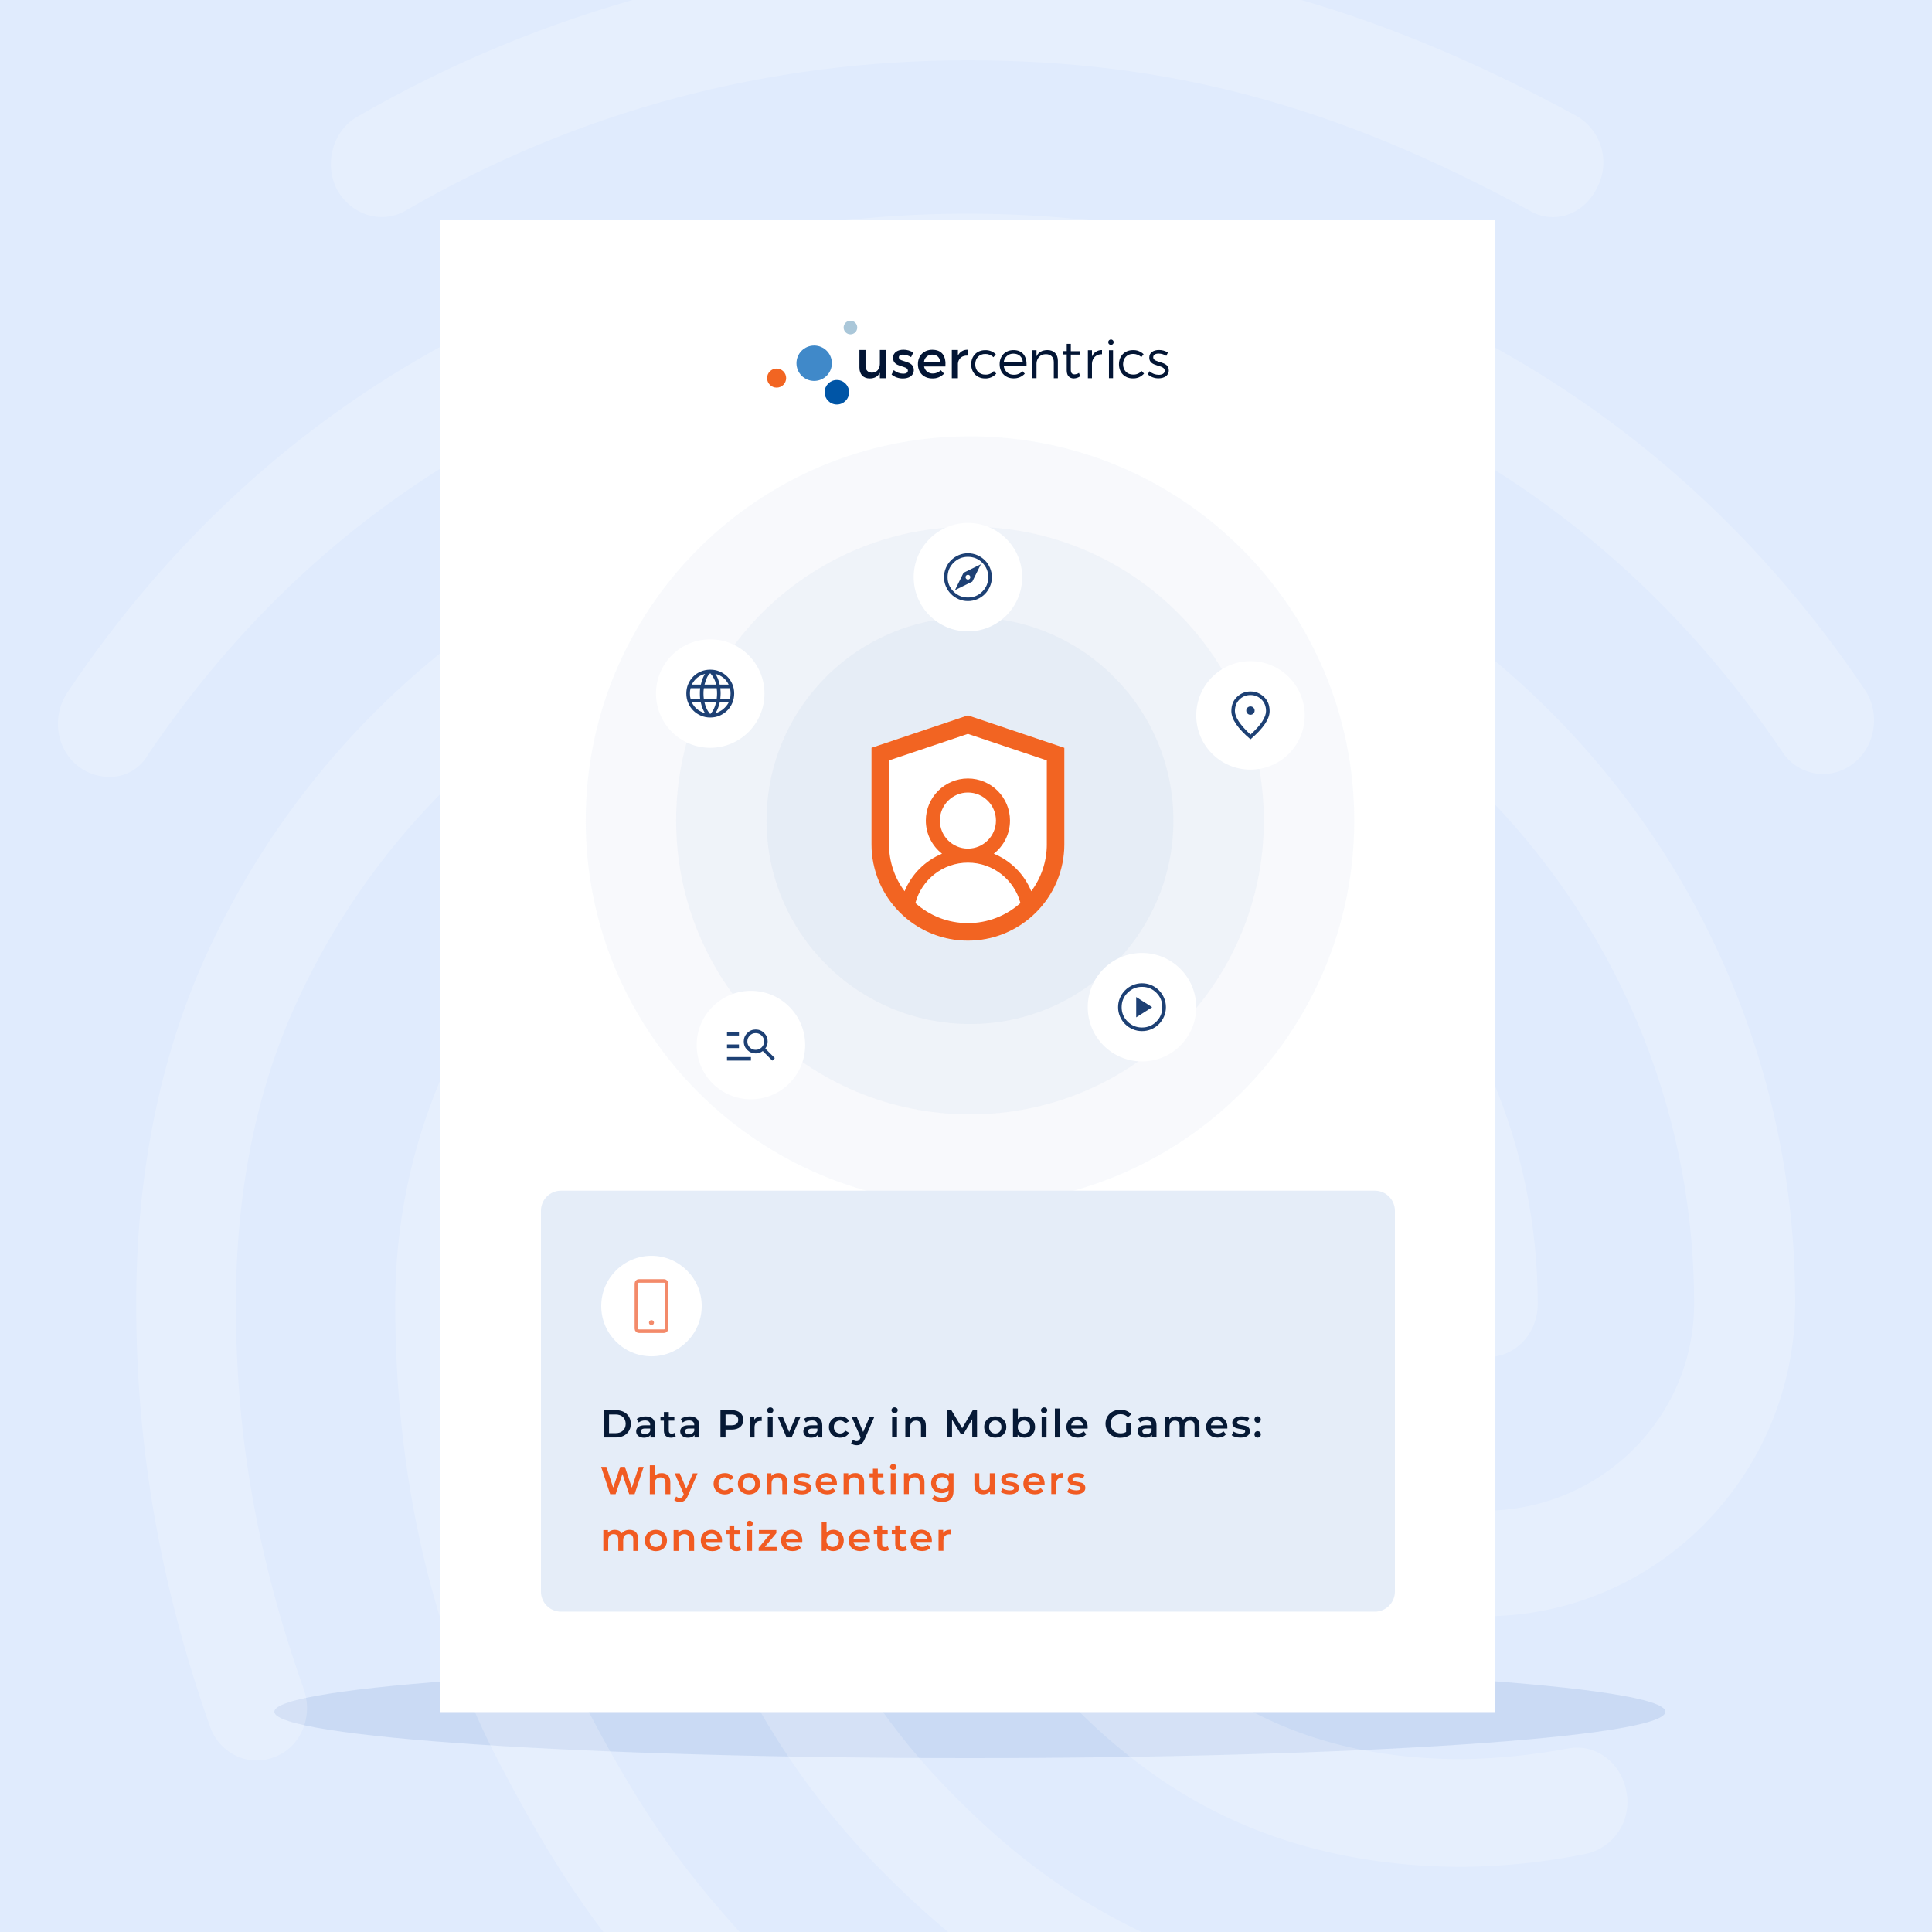 <?xml version="1.0" encoding="UTF-8"?>
<svg xmlns="http://www.w3.org/2000/svg" width="500" height="500" viewBox="0 0 500 500" fill="none">
  <rect x="0" y="0" width="500" height="500" fill="#333333" stroke="none"/>
  <g clip-path="url(#clip0_2_4)">
    <rect width="500" height="500" fill="#E0EBFD"></rect>
    <path d="M251 431C151.591 431 71 436.372 71 443C71 449.628 151.591 455 251 455C350.409 455 431 449.628 431 443C431 436.372 350.409 431 251 431Z" fill="#0045A5" fill-opacity="0.1"></path>
    <path opacity="0.2" d="M401.896 56.19C399.779 56.188 397.702 55.612 395.887 54.521C345.745 27.199 302.414 15.607 250.419 15.607C198.675 15.607 149.61 28.576 104.951 54.521C98.683 58.11 90.846 55.623 87.191 49.005C83.794 42.379 86.148 33.816 92.415 30.236C140.428 2.449 194.945 -12.124 250.419 -11.999C306.044 -11.999 354.625 0.978 407.905 29.953C411.034 31.727 413.353 34.645 414.376 38.094C415.398 41.542 415.044 45.253 413.389 48.446C411.01 53.395 406.57 56.19 401.896 56.19ZM28.144 201.056C25.419 201.028 22.771 200.153 20.566 198.552C14.557 194.129 13.255 185.576 17.436 179.225C43.308 140.586 76.199 110.226 115.366 88.971C197.373 44.256 302.364 43.981 384.637 88.695C423.804 109.976 456.712 140.06 482.567 178.424C486.74 184.499 485.447 193.328 479.438 197.743C478.046 198.802 476.448 199.559 474.747 199.965C473.046 200.372 471.279 200.42 469.559 200.106C467.838 199.792 466.202 199.123 464.754 198.141C463.307 197.16 462.08 195.887 461.152 194.405C437.65 159.672 407.88 132.333 372.619 113.289C297.665 72.714 201.813 72.714 127.126 113.564C91.606 132.883 61.828 160.506 38.326 195.264C37.325 197.072 35.845 198.569 34.049 199.591C32.253 200.613 30.209 201.12 28.144 201.056ZM191.372 534.2C189.63 534.216 187.906 533.85 186.32 533.129C184.734 532.409 183.325 531.35 182.192 530.027C159.474 506.018 147.198 490.563 129.705 457.165C111.711 423.249 102.28 381.84 102.28 337.426C102.28 255.434 168.646 188.638 250.135 188.638C331.624 188.638 397.957 255.434 397.957 337.426C397.957 345.154 392.207 351.221 384.896 351.221C377.585 351.221 371.851 345.138 371.851 337.426C371.851 270.664 317.269 216.253 250.152 216.253C183.035 216.253 128.428 270.614 128.428 337.426C128.428 377.167 136.774 413.878 152.714 443.687C169.406 475.399 180.923 488.952 201.037 510.449C203.431 513.151 204.754 516.636 204.754 520.247C204.754 523.857 203.431 527.342 201.037 530.044C198.483 532.64 195.013 534.132 191.372 534.2ZM378.628 483.144C347.548 483.144 320.124 474.857 297.673 458.575C278.446 444.758 262.78 426.566 251.971 405.501C241.161 384.436 235.517 361.103 235.505 337.426C235.505 329.699 241.255 323.623 248.566 323.623C255.877 323.623 261.628 329.699 261.628 337.426C261.623 356.657 266.219 375.61 275.032 392.703C283.845 409.795 296.619 424.533 312.287 435.684C330.831 448.936 352.514 455.279 378.628 455.279C387.742 455.118 396.826 454.194 405.786 452.516C412.838 451.139 419.631 456.105 420.933 463.833C421.611 467.369 420.869 471.03 418.868 474.023C416.867 477.017 413.769 479.103 410.242 479.83C399.832 481.926 389.247 483.035 378.628 483.144ZM326.133 540C324.982 539.952 323.841 539.764 322.736 539.441C281.215 527.298 254.05 511.017 225.582 481.483C189.019 443.095 168.913 392.055 168.913 337.41C168.913 292.696 204.951 256.26 249.351 256.26C293.751 256.26 329.788 292.696 329.788 337.426C329.788 366.96 354.075 390.97 384.111 390.97C414.148 390.97 438.435 366.96 438.435 337.426C438.435 233.369 353.557 148.906 249.092 148.906C174.889 148.89 107.012 192.502 76.458 260.124C66.268 282.481 61.052 308.702 61.052 337.426C61.052 358.949 62.879 392.898 78.578 437.061C81.19 444.238 77.793 452.241 71.008 454.728C64.215 457.49 56.645 453.626 54.316 446.725C41.522 410.565 35.255 374.688 35.255 337.401C35.255 304.279 41.255 274.194 53.006 247.973C87.742 170.963 164.791 121.008 249.134 121.008C367.962 121.008 464.59 217.889 464.59 337.151C464.59 381.857 428.553 418.292 384.153 418.292C339.753 418.292 303.716 381.857 303.716 337.151C303.716 307.617 279.421 283.599 249.393 283.599C219.364 283.599 195.069 307.617 195.069 337.151C195.069 384.344 212.304 428.507 243.909 461.629C268.671 487.558 292.44 501.912 329.287 512.678C336.34 514.605 340.262 522.333 338.468 529.51C337.099 535.861 331.616 540 326.133 540Z" fill="white"></path>
    <g clip-path="url(#clip1_2_4)">
      <path d="M387 57H114V443.097H387V57Z" fill="white"></path>
      <g opacity="0.15">
        <path d="M251.032 311.816C305.955 311.816 350.481 267.29 350.481 212.367C350.481 157.444 305.955 112.918 251.032 112.918C196.109 112.918 151.583 157.444 151.583 212.367C151.583 267.29 196.109 311.816 251.032 311.816Z" fill="#CDDAEC"></path>
      </g>
      <g opacity="0.2">
        <path d="M251.032 288.413C293.031 288.413 327.083 254.366 327.083 212.363C327.083 170.359 293.036 136.312 251.032 136.312C209.028 136.312 174.981 170.359 174.981 212.363C174.981 254.366 209.028 288.413 251.032 288.413Z" fill="#CDDAEC"></path>
      </g>
      <g opacity="0.25">
        <path d="M251.032 265.015C280.108 265.015 303.68 241.443 303.68 212.367C303.68 183.291 280.108 159.719 251.032 159.719C221.956 159.719 198.384 183.291 198.384 212.367C198.384 241.443 221.956 265.015 251.032 265.015Z" fill="#CDDAEC"></path>
      </g>
      <path d="M323.625 199.182C331.38 199.182 337.663 192.895 337.663 185.144C337.663 177.394 331.375 171.106 323.625 171.106C315.875 171.106 309.587 177.394 309.587 185.144C309.587 192.895 315.875 199.182 323.625 199.182Z" fill="white"></path>
      <path d="M323.625 191.331C321.965 189.918 320.722 188.602 319.901 187.391C319.08 186.181 318.672 185.057 318.672 184.025C318.672 182.48 319.172 181.246 320.167 180.324C321.162 179.407 322.318 178.948 323.625 178.948C324.932 178.948 326.088 179.407 327.083 180.324C328.078 181.241 328.578 182.475 328.578 184.025C328.578 185.057 328.17 186.181 327.349 187.391C326.528 188.602 325.29 189.918 323.625 191.331ZM323.625 190.106C324.996 188.859 326.01 187.726 326.666 186.708C327.321 185.69 327.647 184.796 327.647 184.021C327.647 182.805 327.257 181.805 326.478 181.035C325.698 180.26 324.749 179.875 323.62 179.875C322.492 179.875 321.543 180.26 320.763 181.035C319.984 181.81 319.594 182.805 319.594 184.021C319.594 184.796 319.929 185.69 320.598 186.708C321.268 187.726 322.277 188.859 323.616 190.106M323.616 184.984C323.914 184.984 324.171 184.878 324.382 184.667C324.593 184.456 324.698 184.199 324.698 183.901C324.698 183.603 324.593 183.346 324.382 183.135C324.171 182.925 323.914 182.819 323.616 182.819C323.318 182.819 323.061 182.925 322.85 183.135C322.639 183.346 322.534 183.603 322.534 183.901C322.534 184.199 322.639 184.456 322.85 184.667C323.061 184.878 323.318 184.984 323.616 184.984Z" fill="#1D4074"></path>
      <path d="M250.5 163.406C258.255 163.406 264.538 157.119 264.538 149.368C264.538 141.618 258.25 135.33 250.5 135.33C242.75 135.33 236.462 141.618 236.462 149.368C236.462 157.119 242.75 163.406 250.5 163.406Z" fill="white"></path>
      <path d="M250.5 154.628C251.963 154.628 253.21 154.115 254.228 153.087C255.251 152.06 255.76 150.822 255.76 149.364C255.76 147.905 255.251 146.653 254.228 145.635C253.206 144.612 251.963 144.103 250.5 144.103C249.037 144.103 247.803 144.612 246.776 145.635C245.749 146.658 245.235 147.901 245.235 149.364C245.235 150.827 245.749 152.06 246.776 153.087C247.803 154.115 249.042 154.628 250.5 154.628ZM250.5 155.559C249.652 155.559 248.854 155.399 248.101 155.073C247.349 154.748 246.689 154.303 246.129 153.743C245.565 153.179 245.125 152.523 244.799 151.771C244.474 151.019 244.313 150.217 244.313 149.373C244.313 148.529 244.474 147.713 244.799 146.956C245.125 146.204 245.57 145.548 246.129 144.988C246.694 144.429 247.349 143.989 248.101 143.663C248.854 143.337 249.656 143.177 250.5 143.177C251.344 143.177 252.16 143.337 252.912 143.663C253.664 143.989 254.32 144.429 254.88 144.988C255.439 145.548 255.879 146.199 256.205 146.956C256.531 147.708 256.691 148.515 256.691 149.373C256.691 150.23 256.526 151.019 256.205 151.771C255.879 152.523 255.439 153.184 254.88 153.743C254.325 154.307 253.669 154.748 252.912 155.073C252.16 155.399 251.353 155.559 250.5 155.559ZM250.5 149.987C250.326 149.987 250.179 149.928 250.06 149.808C249.94 149.689 249.881 149.542 249.881 149.368C249.881 149.194 249.94 149.047 250.06 148.928C250.179 148.809 250.326 148.749 250.5 148.749C250.674 148.749 250.821 148.809 250.94 148.928C251.059 149.047 251.119 149.194 251.119 149.368C251.119 149.542 251.059 149.689 250.94 149.808C250.821 149.928 250.674 149.987 250.5 149.987ZM247.143 152.725L251.633 150.51L253.848 146.02L249.358 148.235L247.143 152.725Z" fill="#1D4074"></path>
      <path d="M183.809 193.532C191.564 193.532 197.847 187.245 197.847 179.494C197.847 171.744 191.56 165.456 183.809 165.456C176.059 165.456 169.771 171.744 169.771 179.494C169.771 187.245 176.059 193.532 183.809 193.532Z" fill="white"></path>
      <path d="M179.044 177.169H181.383C181.498 176.609 181.64 176.114 181.814 175.674C181.989 175.234 182.213 174.807 182.479 174.399C181.704 174.596 181.03 174.926 180.452 175.39C179.874 175.853 179.407 176.449 179.044 177.169ZM182.328 177.169H185.332C185.217 176.623 185.029 176.091 184.759 175.582C184.488 175.073 184.176 174.619 183.814 174.229C183.484 174.509 183.204 174.876 182.979 175.33C182.75 175.784 182.534 176.399 182.328 177.174M186.258 177.174H188.579C188.239 176.463 187.772 175.867 187.18 175.394C186.588 174.922 185.901 174.582 185.13 174.39C185.387 174.77 185.607 175.183 185.786 175.628C185.965 176.073 186.125 176.587 186.258 177.178M186.414 180.879H188.891C188.964 180.631 189.01 180.402 189.037 180.191C189.065 179.98 189.074 179.742 189.074 179.471C189.074 179.201 189.06 178.971 189.037 178.774C189.01 178.577 188.964 178.357 188.891 178.109H186.428C186.46 178.471 186.478 178.747 186.488 178.939C186.497 179.132 186.501 179.311 186.501 179.471C186.501 179.696 186.492 179.911 186.478 180.113C186.465 180.315 186.442 180.572 186.41 180.879M182.154 180.879H185.483C185.524 180.558 185.552 180.297 185.561 180.095C185.57 179.893 185.575 179.687 185.575 179.467C185.575 179.246 185.57 179.063 185.561 178.87C185.552 178.678 185.524 178.426 185.483 178.105H182.154C182.112 178.426 182.085 178.682 182.076 178.87C182.067 179.063 182.062 179.26 182.062 179.467C182.062 179.682 182.067 179.893 182.076 180.095C182.085 180.297 182.112 180.558 182.154 180.879ZM178.732 180.879H181.195C181.163 180.599 181.145 180.352 181.14 180.127C181.136 179.907 181.131 179.687 181.131 179.471C181.131 179.214 181.136 178.985 181.145 178.783C181.154 178.581 181.177 178.357 181.209 178.109H178.732C178.659 178.357 178.613 178.577 178.586 178.774C178.558 178.971 178.549 179.201 178.549 179.471C178.549 179.742 178.563 179.98 178.586 180.191C178.613 180.402 178.659 180.631 178.732 180.879ZM185.139 184.594C185.882 184.355 186.552 184.002 187.143 183.525C187.735 183.048 188.212 182.48 188.574 181.806H186.267C186.134 182.36 185.978 182.869 185.795 183.323C185.616 183.778 185.396 184.199 185.139 184.594ZM182.493 184.608C182.236 184.218 182.012 183.791 181.828 183.337C181.645 182.883 181.489 182.374 181.365 181.806H179.044C179.439 182.539 179.893 183.113 180.406 183.53C180.92 183.947 181.617 184.305 182.498 184.608M183.814 184.791C184.176 184.42 184.479 183.993 184.717 183.516C184.96 183.035 185.158 182.466 185.313 181.806H182.328C182.47 182.425 182.667 182.98 182.91 183.475C183.153 183.97 183.456 184.41 183.814 184.791ZM183.814 185.69C182.947 185.69 182.135 185.529 181.383 185.204C180.631 184.878 179.975 184.438 179.416 183.878C178.856 183.323 178.421 182.663 178.1 181.906C177.779 181.15 177.618 180.338 177.618 179.467C177.618 178.595 177.779 177.793 178.1 177.045C178.421 176.298 178.856 175.646 179.416 175.087C179.971 174.527 180.627 174.092 181.383 173.78C182.135 173.463 182.947 173.307 183.814 173.307C184.681 173.307 185.492 173.463 186.244 173.78C186.997 174.096 187.652 174.532 188.212 175.087C188.771 175.642 189.207 176.298 189.528 177.045C189.849 177.793 190.01 178.6 190.01 179.467C190.01 180.333 189.849 181.145 189.528 181.906C189.207 182.663 188.771 183.323 188.212 183.878C187.657 184.433 187.001 184.878 186.244 185.204C185.492 185.529 184.681 185.69 183.814 185.69Z" fill="#1D4074"></path>
      <path d="M194.339 284.497C202.094 284.497 208.377 278.209 208.377 270.459C208.377 262.708 202.089 256.421 194.339 256.421C186.588 256.421 180.301 262.708 180.301 270.459C180.301 278.209 186.588 284.497 194.339 284.497Z" fill="white"></path>
      <path d="M195.577 271.697C196.173 271.697 196.687 271.486 197.109 271.064C197.531 270.642 197.742 270.129 197.742 269.533C197.742 268.936 197.531 268.423 197.109 268.001C196.687 267.579 196.173 267.368 195.577 267.368C194.981 267.368 194.467 267.579 194.045 268.001C193.623 268.423 193.413 268.936 193.413 269.533C193.413 270.129 193.623 270.642 194.045 271.064C194.467 271.486 194.981 271.697 195.577 271.697ZM199.879 274.486L197.402 272.009C197.132 272.215 196.843 272.371 196.536 272.472C196.224 272.578 195.907 272.628 195.577 272.628C194.72 272.628 193.99 272.325 193.385 271.725C192.78 271.119 192.482 270.39 192.482 269.533C192.482 268.675 192.784 267.946 193.385 267.34C193.99 266.735 194.72 266.437 195.577 266.437C196.435 266.437 197.164 266.74 197.769 267.34C198.375 267.946 198.673 268.675 198.673 269.533C198.673 269.863 198.622 270.184 198.517 270.491C198.416 270.803 198.26 271.087 198.054 271.358L200.53 273.834L199.879 274.486ZM188.148 267.056H191.243V267.982H188.148V267.056ZM188.148 270.308H191.243V271.234H188.148V270.308ZM188.148 273.559H194.339V274.486H188.148V273.559Z" fill="#1D4074"></path>
      <path d="M295.544 274.696C303.299 274.696 309.582 268.409 309.582 260.659C309.582 252.908 303.295 246.621 295.544 246.621C287.794 246.621 281.506 252.908 281.506 260.659C281.506 268.409 287.794 274.696 295.544 274.696Z" fill="white"></path>
      <path d="M295.544 265.919C297.012 265.919 298.255 265.405 299.273 264.378C300.296 263.351 300.805 262.112 300.805 260.654C300.805 259.196 300.296 257.944 299.273 256.925C298.25 255.903 297.007 255.394 295.544 255.394C294.081 255.394 292.848 255.903 291.821 256.925C290.793 257.948 290.28 259.191 290.28 260.654C290.28 262.117 290.793 263.351 291.821 264.378C292.848 265.405 294.086 265.919 295.544 265.919ZM295.544 266.85C294.696 266.85 293.898 266.685 293.146 266.364C292.394 266.038 291.733 265.593 291.174 265.034C290.61 264.47 290.17 263.814 289.844 263.062C289.518 262.309 289.358 261.507 289.358 260.663C289.358 259.819 289.518 259.003 289.844 258.246C290.17 257.494 290.614 256.838 291.174 256.279C291.738 255.724 292.394 255.279 293.146 254.953C293.898 254.628 294.701 254.467 295.544 254.467C296.388 254.467 297.205 254.628 297.961 254.953C298.713 255.279 299.369 255.719 299.929 256.279C300.484 256.834 300.928 257.49 301.254 258.246C301.58 258.998 301.74 259.805 301.74 260.663C301.74 261.521 301.58 262.309 301.254 263.062C300.928 263.814 300.488 264.474 299.929 265.034C299.369 265.598 298.718 266.038 297.961 266.364C297.209 266.689 296.402 266.85 295.544 266.85ZM294.045 263.291L298.177 260.658L294.045 258.026V263.291Z" fill="#1D4074"></path>
      <path d="M268.198 191.092L250.5 185.14L232.802 191.092L225.543 193.537V218.494C225.543 225.369 228.336 231.601 232.848 236.119C233.417 236.687 234.009 237.228 234.628 237.737C235.247 238.246 235.893 238.733 236.558 239.182C240.539 241.874 245.341 243.447 250.5 243.447C255.659 243.447 260.457 241.874 264.442 239.182C265.107 238.733 265.753 238.246 266.373 237.737C266.992 237.224 267.583 236.687 268.152 236.119C272.665 231.601 275.458 225.369 275.458 218.494V193.537L268.198 191.092Z" fill="white"></path>
      <path d="M270.917 218.49C270.917 223.044 269.418 227.254 266.886 230.656C265.093 226.263 261.58 222.745 257.191 220.943C259.741 218.948 261.387 215.843 261.387 212.363C261.387 206.359 256.503 201.471 250.495 201.471C244.488 201.471 239.603 206.355 239.603 212.363C239.603 215.843 241.25 218.948 243.8 220.943C239.411 222.745 235.903 226.263 234.105 230.656C231.573 227.258 230.074 223.048 230.074 218.49V196.793L250.491 189.923L270.913 196.793V218.49H270.917ZM243.236 212.363C243.236 208.359 246.492 205.103 250.495 205.103C254.499 205.103 257.755 208.359 257.755 212.363C257.755 216.366 254.499 219.622 250.495 219.622C246.492 219.622 243.236 216.366 243.236 212.363ZM250.495 238.907C245.276 238.907 240.516 236.939 236.902 233.706C238.503 227.694 243.988 223.25 250.495 223.25C257.003 223.25 262.493 227.694 264.089 233.706C260.475 236.939 255.71 238.907 250.495 238.907ZM268.193 191.088L250.495 185.135L232.798 191.088L225.538 193.532V218.49C225.538 225.364 228.331 231.597 232.844 236.114C233.412 236.682 234.004 237.224 234.623 237.733C235.242 238.242 235.889 238.728 236.554 239.177C240.534 241.869 245.336 243.442 250.495 243.442C255.655 243.442 260.452 241.869 264.437 239.177C265.102 238.728 265.749 238.242 266.368 237.733C266.987 237.219 267.579 236.682 268.147 236.114C272.66 231.597 275.453 225.364 275.453 218.49V193.532L268.193 191.088Z" fill="#F26422"></path>
      <path d="M229.289 97.885H227.707V96.454C227.212 97.472 226.299 97.926 225.098 97.94C223.424 97.94 222.419 96.867 222.419 95.124V90.575H223.997V94.684C223.997 95.784 224.644 96.445 225.703 96.445C226.969 96.417 227.707 95.445 227.707 94.166V90.575H229.289V97.885ZM236.366 91.249L235.788 92.418C235.15 92.024 234.421 91.799 233.674 91.772C233.055 91.772 232.619 91.978 232.619 92.501C232.619 93.844 236.494 93.12 236.494 95.771C236.494 97.27 235.16 97.945 233.678 97.945C232.61 97.963 231.569 97.605 230.739 96.926L231.298 95.798C231.995 96.371 232.862 96.692 233.765 96.706C234.44 96.706 234.958 96.468 234.958 95.922C234.958 94.427 231.11 95.262 231.124 92.625C231.124 91.143 232.413 90.51 233.816 90.51C234.719 90.501 235.604 90.763 236.366 91.249ZM244.667 94.835H239.145C239.241 95.362 239.521 95.835 239.938 96.17C240.356 96.504 240.878 96.679 241.415 96.66C241.796 96.66 242.176 96.592 242.534 96.445C242.887 96.298 243.208 96.082 243.479 95.807L244.318 96.702C243.928 97.11 243.46 97.431 242.938 97.642C242.419 97.857 241.855 97.954 241.296 97.935C239.039 97.935 237.558 96.436 237.558 94.239C237.558 92.042 239.081 90.529 241.254 90.52C243.823 90.52 244.868 92.194 244.671 94.831M243.3 93.679C243.245 92.496 242.461 91.781 241.268 91.781C240.736 91.763 240.218 91.951 239.819 92.304C239.42 92.657 239.172 93.152 239.127 93.679H243.304H243.3ZM247.909 92.028C248.134 91.556 248.496 91.162 248.945 90.891C249.395 90.625 249.913 90.492 250.436 90.52V92.028C248.968 91.946 248.033 92.813 247.909 94.065V97.885H246.327V90.575H247.909V92.028ZM257.709 91.689L257.118 92.446C256.535 91.891 255.76 91.593 254.958 91.606C253.463 91.606 252.389 92.689 252.389 94.271C252.389 95.853 253.444 96.949 254.958 96.949C255.38 96.972 255.797 96.903 256.187 96.743C256.577 96.582 256.925 96.339 257.209 96.028L257.829 96.688C257.471 97.101 257.021 97.426 256.522 97.642C256.017 97.857 255.476 97.958 254.93 97.935C252.816 97.935 251.344 96.436 251.344 94.28C251.344 92.125 252.839 90.625 254.93 90.625C255.439 90.598 255.953 90.68 256.43 90.864C256.907 91.047 257.342 91.322 257.709 91.68M265.675 94.675H259.768C259.828 95.321 260.131 95.922 260.617 96.353C261.108 96.784 261.74 97.009 262.392 96.981C262.804 96.991 263.217 96.917 263.602 96.761C263.988 96.605 264.336 96.371 264.625 96.073L265.217 96.706C264.845 97.105 264.396 97.417 263.891 97.628C263.391 97.839 262.85 97.935 262.305 97.917C260.19 97.917 258.704 96.417 258.704 94.262C258.704 92.106 260.19 90.607 262.286 90.607C264.625 90.593 265.781 92.212 265.671 94.67M264.708 93.794C264.639 92.404 263.703 91.524 262.286 91.524C261.653 91.501 261.039 91.726 260.566 92.148C260.094 92.57 259.805 93.161 259.759 93.79H264.708V93.794ZM273.774 93.409V97.876H272.72V93.698C272.72 92.423 271.949 91.666 270.674 91.666C269.243 91.666 268.367 92.615 268.244 93.987V97.862H267.189V90.639H268.244V92.23C268.753 91.13 269.729 90.611 271.064 90.598C272.765 90.598 273.779 91.666 273.779 93.413M279.548 97.385C279.067 97.72 278.498 97.912 277.911 97.935C276.856 97.935 276.067 97.302 276.067 95.876V91.74H275.013V90.873H276.067V88.983H277.127V90.891H279.42V91.772H277.127V95.674C277.127 96.555 277.48 96.88 278.085 96.88C278.498 96.867 278.897 96.738 279.241 96.509L279.548 97.38V97.385ZM282.603 92.244C282.818 91.74 283.18 91.308 283.644 91.015C284.107 90.721 284.653 90.575 285.198 90.598V91.68C283.671 91.652 282.731 92.602 282.598 94.028V97.876H281.543V90.639H282.598V92.244H282.603ZM288.216 88.561C288.216 88.749 288.143 88.928 288.01 89.061C287.877 89.194 287.698 89.268 287.51 89.268C287.322 89.268 287.143 89.194 287.01 89.061C286.877 88.928 286.803 88.749 286.803 88.561C286.803 88.373 286.877 88.195 287.01 88.061C287.143 87.928 287.322 87.855 287.51 87.855C287.698 87.855 287.877 87.928 288.01 88.061C288.143 88.195 288.216 88.373 288.216 88.561ZM286.996 90.634H288.051V97.871H286.996V90.634ZM295.962 91.675L295.37 92.432C294.792 91.877 294.017 91.579 293.215 91.593C291.715 91.593 290.647 92.675 290.647 94.257C290.647 95.84 291.701 96.936 293.215 96.936C293.632 96.959 294.049 96.885 294.439 96.729C294.824 96.569 295.173 96.326 295.453 96.018L296.072 96.679C295.714 97.091 295.265 97.417 294.765 97.633C294.265 97.848 293.719 97.949 293.173 97.926C291.059 97.926 289.587 96.427 289.587 94.271C289.587 92.116 291.082 90.616 293.173 90.616C293.687 90.588 294.196 90.666 294.678 90.85C295.159 91.033 295.595 91.308 295.962 91.671M302.254 91.244L301.841 92.097C301.25 91.726 300.571 91.519 299.874 91.506C299.062 91.506 298.447 91.795 298.447 92.469C298.447 94.074 302.483 93.253 302.483 95.849C302.483 97.257 301.217 97.908 299.832 97.908C298.814 97.926 297.824 97.564 297.058 96.89L297.471 96.078C298.136 96.665 298.989 96.991 299.874 96.995C300.727 96.995 301.41 96.683 301.428 95.968C301.47 94.207 297.416 95.115 297.429 92.547C297.429 91.157 298.622 90.579 299.942 90.579C300.759 90.57 301.561 90.799 302.249 91.24" fill="#031534"></path>
      <path d="M210.707 98.582C213.234 98.582 215.288 96.532 215.288 94.005C215.288 91.478 213.238 89.428 210.707 89.428C208.175 89.428 206.125 91.478 206.125 94.005C206.125 96.532 208.175 98.582 210.707 98.582Z" fill="#4089C9"></path>
      <path d="M220.094 86.521C221.067 86.521 221.855 85.732 221.855 84.76C221.855 83.787 221.067 82.999 220.094 82.999C219.122 82.999 218.333 83.787 218.333 84.76C218.333 85.732 219.122 86.521 220.094 86.521Z" fill="#AAC7D9"></path>
      <path d="M216.577 104.677C218.329 104.677 219.746 103.26 219.746 101.508C219.746 99.756 218.324 98.339 216.577 98.339C214.829 98.339 213.408 99.761 213.408 101.508C213.408 103.255 214.829 104.677 216.577 104.677Z" fill="#0055A6"></path>
      <path d="M200.989 100.315C202.351 100.315 203.456 99.21 203.456 97.848C203.456 96.486 202.351 95.381 200.989 95.381C199.627 95.381 198.521 96.486 198.521 97.848C198.521 99.21 199.627 100.315 200.989 100.315Z" fill="#F26522"></path>
      <path d="M355.801 308.147H145.194C142.325 308.147 139.998 310.474 139.998 313.343V411.903C139.998 414.772 142.325 417.099 145.194 417.099H355.801C358.671 417.099 360.997 414.772 360.997 411.903V313.343C360.997 310.474 358.671 308.147 355.801 308.147Z" fill="#E5EDF8"></path>
      <path d="M168.602 351.009C175.779 351.009 181.603 345.189 181.603 338.007C181.603 330.825 175.784 325.006 168.602 325.006C161.42 325.006 155.6 330.825 155.6 338.007C155.6 345.189 161.42 351.009 168.602 351.009Z" fill="white"></path>
      <path d="M165.35 331.509H171.849C172.206 331.509 172.5 331.798 172.5 332.16V343.859C172.5 344.217 172.206 344.51 171.849 344.51H165.35C164.993 344.51 164.699 344.221 164.699 343.859V332.16C164.699 331.802 164.988 331.509 165.35 331.509Z" stroke="#F38A6A" stroke-width="0.917"></path>
      <path d="M168.602 342.946C168.96 342.946 169.253 342.658 169.253 342.295C169.253 341.933 168.964 341.644 168.602 341.644C168.24 341.644 167.951 341.938 167.951 342.295C167.951 342.653 168.24 342.946 168.602 342.946Z" fill="#F38A6A"></path>
      <path d="M244.093 396.741V395.952H242.892V401.341H244.153V398.727C244.153 397.626 244.758 397.062 245.717 397.062C245.808 397.062 245.9 397.071 246.01 397.094V395.893C245.111 395.893 244.456 396.177 244.093 396.741ZM238.452 396.902C239.278 396.902 239.874 397.438 239.975 398.213H236.916C237.035 397.424 237.631 396.902 238.448 396.902M241.172 398.676C241.172 396.993 240.021 395.893 238.448 395.893C236.875 395.893 235.664 397.044 235.664 398.649C235.664 400.254 236.833 401.414 238.64 401.414C239.567 401.414 240.324 401.112 240.81 400.538L240.135 399.763C239.75 400.158 239.278 400.35 238.673 400.35C237.732 400.35 237.077 399.846 236.925 399.057H241.154C241.163 398.938 241.172 398.787 241.172 398.686M234.394 400.158C234.201 400.309 233.949 400.378 233.687 400.378C233.201 400.378 232.94 400.094 232.94 399.571V397.007H234.385V395.998H232.94V394.769H231.679V395.998H230.789V397.007H231.679V399.598C231.679 400.791 232.353 401.414 233.536 401.414C233.99 401.414 234.444 401.295 234.747 401.052L234.394 400.153V400.158ZM229.743 400.158C229.551 400.309 229.299 400.378 229.037 400.378C228.551 400.378 228.29 400.094 228.29 399.571V397.007H229.734V395.998H228.29V394.769H227.028V395.998H226.139V397.007H227.028V399.598C227.028 400.791 227.703 401.414 228.886 401.414C229.34 401.414 229.794 401.295 230.097 401.052L229.743 400.153V400.158ZM222.419 396.911C223.245 396.911 223.841 397.447 223.942 398.222H220.883C221.002 397.434 221.599 396.911 222.415 396.911M225.139 398.686C225.139 397.003 223.988 395.902 222.415 395.902C220.842 395.902 219.631 397.053 219.631 398.658C219.631 400.263 220.801 401.424 222.607 401.424C223.534 401.424 224.291 401.121 224.777 400.548L224.103 399.773C223.717 400.167 223.245 400.36 222.64 400.36C221.699 400.36 221.044 399.855 220.892 399.066H225.121C225.13 398.947 225.139 398.796 225.139 398.695M215.494 400.35C214.586 400.35 213.889 399.695 213.889 398.667C213.889 397.64 214.586 396.984 215.494 396.984C216.403 396.984 217.09 397.64 217.09 398.667C217.09 399.695 216.403 400.35 215.494 400.35ZM215.637 395.911C214.949 395.911 214.343 396.145 213.912 396.627V393.87H212.651V401.355H213.853V400.658C214.275 401.171 214.903 401.424 215.637 401.424C217.21 401.424 218.37 400.332 218.37 398.658C218.37 396.984 217.21 395.902 215.637 395.902M204.924 396.911C205.749 396.911 206.345 397.447 206.446 398.222H203.387C203.506 397.434 204.103 396.911 204.919 396.911M207.643 398.686C207.643 397.003 206.492 395.902 204.919 395.902C203.346 395.902 202.135 397.053 202.135 398.658C202.135 400.263 203.305 401.424 205.112 401.424C206.038 401.424 206.795 401.121 207.281 400.548L206.607 399.773C206.221 400.167 205.749 400.36 205.144 400.36C204.204 400.36 203.548 399.855 203.396 399.066H207.625C207.634 398.947 207.643 398.796 207.643 398.695M197.948 400.35L200.915 396.769V395.971H196.407V396.98H199.301L196.343 400.561V401.359H200.993V400.35H197.948ZM193.367 401.359H194.628V395.971H193.367V401.359ZM194.004 395.086C194.476 395.086 194.811 394.742 194.811 394.297C194.811 393.884 194.467 393.572 194.004 393.572C193.541 393.572 193.197 393.907 193.197 394.329C193.197 394.751 193.541 395.086 194.004 395.086ZM191.473 400.172C191.28 400.323 191.028 400.392 190.766 400.392C190.28 400.392 190.019 400.107 190.019 399.585V397.021H191.463V396.012H190.019V394.783H188.758V396.012H187.868V397.021H188.758V399.612C188.758 400.804 189.432 401.428 190.615 401.428C191.069 401.428 191.523 401.309 191.826 401.066L191.473 400.167V400.172ZM184.149 396.925C184.974 396.925 185.57 397.461 185.671 398.236H182.612C182.732 397.447 183.328 396.925 184.144 396.925M186.868 398.699C186.868 397.016 185.717 395.916 184.144 395.916C182.571 395.916 181.36 397.067 181.36 398.672C181.36 400.277 182.53 401.437 184.337 401.437C185.263 401.437 186.02 401.135 186.506 400.561L185.832 399.786C185.447 400.181 184.974 400.373 184.369 400.373C183.429 400.373 182.773 399.869 182.621 399.08H186.85C186.859 398.961 186.868 398.809 186.868 398.709M177.393 395.925C176.605 395.925 175.949 396.186 175.536 396.682V395.984H174.334V401.373H175.596V398.649C175.596 397.571 176.201 397.025 177.1 397.025C177.907 397.025 178.379 397.489 178.379 398.447V401.373H179.641V398.287C179.641 396.663 178.682 395.925 177.389 395.925M169.744 400.364C168.836 400.364 168.148 399.708 168.148 398.681C168.148 397.654 168.836 396.998 169.744 396.998C170.652 396.998 171.349 397.654 171.349 398.681C171.349 399.708 170.661 400.364 169.744 400.364ZM169.744 401.442C171.418 401.442 172.619 400.291 172.619 398.676C172.619 397.062 171.418 395.92 169.744 395.92C168.07 395.92 166.877 397.062 166.877 398.676C166.877 400.291 168.088 401.442 169.744 401.442ZM162.943 395.925C162.085 395.925 161.36 396.269 160.925 396.824C160.553 396.218 159.897 395.925 159.109 395.925C158.37 395.925 157.747 396.186 157.343 396.672V395.984H156.141V401.373H157.403V398.64C157.403 397.571 157.967 397.025 158.806 397.025C159.572 397.025 160.017 397.489 160.017 398.447V401.373H161.278V398.64C161.278 397.571 161.851 397.025 162.681 397.025C163.447 397.025 163.892 397.489 163.892 398.447V401.373H165.153V398.287C165.153 396.663 164.245 395.925 162.943 395.925Z" fill="#F15B22"></path>
      <path d="M278.448 386.734C279.961 386.734 280.887 386.079 280.887 385.07C280.887 382.96 277.558 383.928 277.558 382.841C277.558 382.488 277.92 382.235 278.686 382.235C279.2 382.235 279.713 382.336 280.232 382.639L280.718 381.68C280.232 381.387 279.415 381.217 278.7 381.217C277.246 381.217 276.329 381.882 276.329 382.9C276.329 385.051 279.658 384.079 279.658 385.111C279.658 385.482 279.324 385.707 278.53 385.707C277.856 385.707 277.127 385.487 276.654 385.171L276.168 386.129C276.654 386.473 277.549 386.734 278.448 386.734ZM273.27 382.061V381.272H272.068V386.661H273.33V384.047C273.33 382.946 273.935 382.382 274.893 382.382C274.985 382.382 275.077 382.391 275.187 382.414V381.213C274.288 381.213 273.632 381.497 273.27 382.061ZM267.629 382.222C268.454 382.222 269.051 382.758 269.152 383.533H266.093C266.212 382.744 266.808 382.222 267.624 382.222M270.349 383.996C270.349 382.313 269.197 381.213 267.624 381.213C266.051 381.213 264.841 382.364 264.841 383.969C264.841 385.574 266.01 386.734 267.817 386.734C268.743 386.734 269.5 386.432 269.986 385.858L269.312 385.083C268.927 385.478 268.455 385.67 267.849 385.67C266.909 385.67 266.253 385.166 266.102 384.377H270.33C270.339 384.258 270.349 384.107 270.349 384.006M261.25 386.739C262.763 386.739 263.69 386.083 263.69 385.074C263.69 382.965 260.36 383.932 260.36 382.845C260.36 382.492 260.722 382.24 261.488 382.24C262.002 382.24 262.516 382.341 263.034 382.644L263.52 381.685C263.034 381.392 262.217 381.222 261.502 381.222C260.048 381.222 259.131 381.887 259.131 382.905C259.131 385.056 262.461 384.084 262.461 385.115C262.461 385.487 262.126 385.712 261.332 385.712C260.658 385.712 259.929 385.492 259.457 385.175L258.97 386.134C259.457 386.478 260.351 386.739 261.25 386.739ZM256.164 381.281V384.006C256.164 385.083 255.568 385.629 254.692 385.629C253.894 385.629 253.431 385.166 253.431 384.184V381.277H252.169V384.354C252.169 385.978 253.109 386.734 254.49 386.734C255.187 386.734 255.82 386.473 256.223 385.978V386.666H257.425V381.277H256.164V381.281ZM243.887 385.359C242.928 385.359 242.24 384.735 242.24 383.813C242.24 382.891 242.928 382.29 243.887 382.29C244.845 382.29 245.52 382.905 245.52 383.813C245.52 384.721 244.832 385.359 243.887 385.359ZM245.561 381.281V381.997C245.116 381.46 244.451 381.222 243.694 381.222C242.149 381.222 240.97 382.249 240.97 383.813C240.97 385.377 242.149 386.427 243.694 386.427C244.419 386.427 245.056 386.193 245.501 385.712V385.996C245.501 387.087 244.978 387.629 243.786 387.629C243.038 387.629 242.273 387.376 241.8 386.982L241.236 387.931C241.851 388.436 242.85 388.697 243.859 388.697C245.744 388.697 246.767 387.807 246.767 385.854V381.281H245.565H245.561ZM237.003 381.222C236.214 381.222 235.559 381.483 235.146 381.979V381.281H233.944V386.67H235.205V383.946C235.205 382.868 235.811 382.323 236.71 382.323C237.517 382.323 237.989 382.786 237.989 383.744V386.67H239.25V383.584C239.25 381.96 238.292 381.222 236.999 381.222M230.523 386.67H231.784V381.281H230.523V386.67ZM231.161 380.396C231.633 380.396 231.968 380.052 231.968 379.608C231.968 379.195 231.624 378.883 231.161 378.883C230.697 378.883 230.353 379.218 230.353 379.64C230.353 380.062 230.697 380.396 231.161 380.396ZM228.629 385.482C228.436 385.634 228.184 385.702 227.923 385.702C227.437 385.702 227.175 385.418 227.175 384.895V382.332H228.62V381.323H227.175V380.094H225.914V381.323H225.024V382.332H225.914V384.923C225.914 386.115 226.588 386.739 227.771 386.739C228.225 386.739 228.679 386.62 228.982 386.377L228.629 385.478V385.482ZM221.383 381.226C220.594 381.226 219.938 381.488 219.526 381.983V381.286H218.324V386.675H219.585V383.951C219.585 382.873 220.191 382.327 221.089 382.327C221.897 382.327 222.369 382.79 222.369 383.749V386.675H223.63V383.588C223.63 381.965 222.672 381.226 221.378 381.226M213.88 382.235C214.706 382.235 215.302 382.772 215.403 383.547H212.344C212.463 382.758 213.059 382.235 213.876 382.235M216.6 384.01C216.6 382.327 215.449 381.226 213.876 381.226C212.303 381.226 211.092 382.378 211.092 383.983C211.092 385.588 212.261 386.748 214.068 386.748C214.995 386.748 215.751 386.445 216.237 385.872L215.563 385.097C215.178 385.492 214.706 385.684 214.1 385.684C213.16 385.684 212.504 385.18 212.353 384.391H216.581C216.591 384.272 216.6 384.12 216.6 384.019M207.501 386.753C209.014 386.753 209.941 386.097 209.941 385.088C209.941 382.978 206.611 383.946 206.611 382.859C206.611 382.506 206.974 382.254 207.739 382.254C208.253 382.254 208.767 382.355 209.285 382.657L209.771 381.699C209.285 381.405 208.469 381.236 207.753 381.236C206.299 381.236 205.382 381.901 205.382 382.919C205.382 385.07 208.712 384.097 208.712 385.129C208.712 385.501 208.377 385.725 207.583 385.725C206.909 385.725 206.18 385.505 205.708 385.189L205.222 386.147C205.708 386.491 206.602 386.753 207.501 386.753ZM201.479 381.236C200.691 381.236 200.035 381.497 199.622 381.992V381.295H198.421V386.684H199.682V383.96C199.682 382.882 200.287 382.336 201.186 382.336C201.993 382.336 202.465 382.799 202.465 383.758V386.684H203.727V383.597C203.727 381.974 202.768 381.236 201.475 381.236M193.825 385.675C192.917 385.675 192.229 385.019 192.229 383.992C192.229 382.965 192.917 382.309 193.825 382.309C194.733 382.309 195.43 382.965 195.43 383.992C195.43 385.019 194.742 385.675 193.825 385.675ZM193.825 386.753C195.499 386.753 196.701 385.602 196.701 383.987C196.701 382.373 195.499 381.231 193.825 381.231C192.151 381.231 190.959 382.373 190.959 383.987C190.959 385.602 192.17 386.753 193.825 386.753ZM187.588 386.753C188.638 386.753 189.473 386.299 189.89 385.492L188.923 384.927C188.602 385.441 188.116 385.675 187.579 385.675C186.653 385.675 185.946 385.038 185.946 383.992C185.946 382.946 186.653 382.309 187.579 382.309C188.116 382.309 188.597 382.543 188.923 383.056L189.89 382.492C189.478 381.676 188.638 381.24 187.588 381.24C185.882 381.24 184.671 382.382 184.671 383.996C184.671 385.611 185.882 386.762 187.588 386.762M179.324 381.304L177.618 385.29L175.921 381.304H174.61L176.962 386.711L176.871 386.922C176.627 387.459 176.366 387.67 175.921 387.67C175.577 387.67 175.233 387.528 174.995 387.298L174.49 388.225C174.834 388.537 175.398 388.72 175.935 388.72C176.834 388.72 177.517 388.349 178.012 387.124L180.535 381.304H179.324ZM171.234 381.245C170.487 381.245 169.854 381.488 169.437 381.933V379.209H168.175V386.693H169.437V383.969C169.437 382.891 170.042 382.345 170.941 382.345C171.748 382.345 172.22 382.809 172.22 383.767V386.693H173.481V383.607C173.481 381.983 172.523 381.245 171.23 381.245M165.318 379.631L163.511 385.028L161.727 379.631H160.517L158.691 384.996L156.935 379.631H155.573L157.912 386.693H159.315L161.09 381.465L162.837 386.693H164.231L166.57 379.631H165.318Z" fill="#F15B22"></path>
      <path d="M325.473 372.059C325.927 372.059 326.299 371.706 326.299 371.22C326.299 370.734 325.927 370.38 325.473 370.38C325.019 370.38 324.648 370.715 324.648 371.22C324.648 371.724 325.019 372.059 325.473 372.059ZM325.473 368.216C325.927 368.216 326.299 367.863 326.299 367.377C326.299 366.89 325.927 366.537 325.473 366.537C325.019 366.537 324.648 366.872 324.648 367.377C324.648 367.881 325.019 368.216 325.473 368.216ZM321.034 372.059C322.547 372.059 323.474 371.403 323.474 370.394C323.474 368.285 320.144 369.252 320.144 368.165C320.144 367.812 320.506 367.56 321.272 367.56C321.786 367.56 322.3 367.661 322.818 367.964L323.304 367.005C322.818 366.712 322.002 366.542 321.286 366.542C319.832 366.542 318.915 367.207 318.915 368.225C318.915 370.376 322.245 369.404 322.245 370.435C322.245 370.807 321.91 371.032 321.116 371.032C320.442 371.032 319.713 370.811 319.241 370.495L318.755 371.454C319.241 371.797 320.135 372.059 321.034 372.059ZM314.93 367.551C315.755 367.551 316.351 368.087 316.452 368.862H313.393C313.513 368.074 314.109 367.551 314.925 367.551M317.649 369.326C317.649 367.643 316.498 366.542 314.925 366.542C313.352 366.542 312.141 367.693 312.141 369.298C312.141 370.903 313.311 372.063 315.118 372.063C316.044 372.063 316.801 371.761 317.287 371.188L316.613 370.413C316.228 370.807 315.755 371 315.15 371C314.21 371 313.554 370.495 313.403 369.706H317.631C317.64 369.587 317.649 369.436 317.649 369.335M308.207 366.551C307.349 366.551 306.624 366.895 306.189 367.45C305.817 366.845 305.161 366.551 304.373 366.551C303.634 366.551 303.011 366.812 302.607 367.299V366.611H301.405V371.999H302.667V369.266C302.667 368.197 303.231 367.652 304.07 367.652C304.836 367.652 305.281 368.115 305.281 369.073V371.999H306.542V369.266C306.542 368.197 307.115 367.652 307.945 367.652C308.711 367.652 309.156 368.115 309.156 369.073V371.999H310.417V368.913C310.417 367.289 309.509 366.551 308.207 366.551ZM296.663 371.151C296.017 371.151 295.636 370.857 295.636 370.403C295.636 370.009 295.87 369.688 296.728 369.688H298.03V370.312C297.819 370.867 297.283 371.151 296.668 371.151M296.838 366.551C295.971 366.551 295.132 366.771 294.558 367.216L295.054 368.133C295.457 367.798 296.081 367.597 296.686 367.597C297.585 367.597 298.03 368.032 298.03 368.766V368.849H296.636C295.003 368.849 294.398 369.555 294.398 370.454C294.398 371.353 295.173 372.068 296.407 372.068C297.214 372.068 297.801 371.807 298.103 371.343V371.999H299.296V368.839C299.296 367.285 298.397 366.551 296.842 366.551M291.435 370.587C290.981 370.848 290.486 370.949 289.982 370.949C288.486 370.949 287.427 369.899 287.427 368.468C287.427 367.037 288.486 365.987 289.991 365.987C290.747 365.987 291.385 366.239 291.94 366.794L292.765 365.987C292.1 365.23 291.11 364.836 289.931 364.836C287.721 364.836 286.106 366.358 286.106 368.468C286.106 370.578 287.721 372.1 289.908 372.1C290.908 372.1 291.935 371.797 292.674 371.201V368.385H291.431V370.587H291.435ZM278.764 367.56C279.589 367.56 280.186 368.097 280.287 368.872H277.228C277.347 368.083 277.943 367.56 278.759 367.56M281.484 369.335C281.484 367.652 280.332 366.551 278.759 366.551C277.186 366.551 275.976 367.702 275.976 369.307C275.976 370.912 277.145 372.073 278.952 372.073C279.878 372.073 280.635 371.77 281.121 371.197L280.447 370.422C280.062 370.816 279.589 371.009 278.984 371.009C278.044 371.009 277.388 370.504 277.237 369.715H281.465C281.474 369.596 281.484 369.445 281.484 369.344M272.999 372.008H274.26V364.524H272.999V372.008ZM269.578 372.008H270.839V366.62H269.578V372.008ZM270.216 365.735C270.688 365.735 271.023 365.391 271.023 364.946C271.023 364.533 270.679 364.221 270.216 364.221C269.752 364.221 269.408 364.556 269.408 364.978C269.408 365.4 269.752 365.735 270.216 365.735ZM265.001 371C264.093 371 263.396 370.344 263.396 369.316C263.396 368.289 264.093 367.633 265.001 367.633C265.909 367.633 266.597 368.289 266.597 369.316C266.597 370.344 265.909 371 265.001 371ZM265.143 366.56C264.455 366.56 263.85 366.794 263.419 367.276V364.519H262.158V372.004H263.359V371.307C263.781 371.82 264.41 372.073 265.143 372.073C266.716 372.073 267.877 370.981 267.877 369.307C267.877 367.633 266.716 366.551 265.143 366.551M257.567 370.99C256.659 370.99 255.971 370.335 255.971 369.307C255.971 368.28 256.659 367.624 257.567 367.624C258.475 367.624 259.172 368.28 259.172 369.307C259.172 370.335 258.484 370.99 257.567 370.99ZM257.567 372.068C259.241 372.068 260.443 370.917 260.443 369.303C260.443 367.688 259.241 366.546 257.567 366.546C255.893 366.546 254.701 367.688 254.701 369.303C254.701 370.917 255.912 372.068 257.567 372.068ZM252.857 371.999L252.848 364.937H251.77L249.014 369.619L246.207 364.937H245.13V371.999H246.382V367.377L248.702 371.192H249.289L251.61 367.317L251.619 371.999H252.862H252.857ZM237.361 366.551C236.572 366.551 235.916 366.812 235.504 367.308V366.611H234.302V371.999H235.563V369.275C235.563 368.197 236.169 367.652 237.067 367.652C237.875 367.652 238.347 368.115 238.347 369.073V371.999H239.608V368.913C239.608 367.289 238.65 366.551 237.356 366.551M230.881 371.999H232.142V366.611H230.881V371.999ZM231.518 365.726C231.991 365.726 232.325 365.382 232.325 364.937C232.325 364.524 231.981 364.212 231.518 364.212C231.055 364.212 230.711 364.547 230.711 364.969C230.711 365.391 231.055 365.726 231.518 365.726ZM225.093 366.615L223.387 370.601L221.69 366.615H220.379L222.731 372.022L222.64 372.233C222.397 372.77 222.135 372.981 221.69 372.981C221.346 372.981 221.002 372.839 220.764 372.609L220.259 373.536C220.603 373.847 221.167 374.031 221.704 374.031C222.603 374.031 223.286 373.659 223.782 372.435L226.304 366.615H225.093ZM217.434 372.073C218.485 372.073 219.319 371.619 219.737 370.811L218.769 370.247C218.448 370.761 217.962 370.995 217.425 370.995C216.499 370.995 215.793 370.357 215.793 369.312C215.793 368.266 216.499 367.629 217.425 367.629C217.962 367.629 218.443 367.863 218.769 368.376L219.737 367.812C219.324 366.996 218.485 366.56 217.434 366.56C215.728 366.56 214.518 367.702 214.518 369.316C214.518 370.931 215.728 372.082 217.434 372.082M210.17 371.165C209.523 371.165 209.143 370.871 209.143 370.417C209.143 370.023 209.377 369.702 210.234 369.702H211.537V370.325C211.326 370.88 210.789 371.165 210.175 371.165M210.344 366.565C209.478 366.565 208.638 366.785 208.065 367.23L208.56 368.147C208.964 367.812 209.588 367.61 210.193 367.61C211.092 367.61 211.537 368.046 211.537 368.78V368.862H210.143C208.51 368.862 207.905 369.569 207.905 370.468C207.905 371.366 208.68 372.082 209.913 372.082C210.72 372.082 211.307 371.82 211.61 371.357V372.013H212.802V368.853C212.802 367.299 211.904 366.565 210.349 366.565M205.96 366.624L204.236 370.619L202.562 366.624H201.25L203.562 372.013H204.864L207.175 366.624H205.965H205.96ZM198.705 372.013H199.966V366.624H198.705V372.013ZM199.342 365.739C199.815 365.739 200.149 365.395 200.149 364.95C200.149 364.538 199.806 364.226 199.342 364.226C198.879 364.226 198.535 364.561 198.535 364.983C198.535 365.404 198.879 365.739 199.342 365.739ZM195.215 367.413V366.624H194.013V372.013H195.274V369.399C195.274 368.298 195.88 367.734 196.838 367.734C196.93 367.734 197.022 367.743 197.132 367.766V366.565C196.233 366.565 195.577 366.849 195.215 367.413ZM189.303 368.867H187.772V366.06H189.303C190.454 366.06 191.051 366.574 191.051 367.464C191.051 368.353 190.454 368.867 189.303 368.867ZM189.363 364.95H186.455V372.013H187.767V369.977H189.363C191.22 369.977 192.371 369.018 192.371 367.464C192.371 365.909 191.22 364.95 189.363 364.95ZM178.306 371.165C177.659 371.165 177.279 370.871 177.279 370.417C177.279 370.023 177.513 369.702 178.37 369.702H179.673V370.325C179.462 370.88 178.925 371.165 178.311 371.165M178.48 366.565C177.613 366.565 176.774 366.785 176.201 367.23L176.696 368.147C177.1 367.812 177.724 367.61 178.329 367.61C179.228 367.61 179.673 368.046 179.673 368.78V368.862H178.278C176.646 368.862 176.04 369.569 176.04 370.468C176.04 371.366 176.816 372.082 178.049 372.082C178.856 372.082 179.443 371.82 179.746 371.357V372.013H180.938V368.853C180.938 367.299 180.04 366.565 178.485 366.565M174.532 370.821C174.339 370.972 174.087 371.041 173.825 371.041C173.339 371.041 173.078 370.756 173.078 370.234V367.67H174.522V366.661H173.078V365.432H171.817V366.661H170.927V367.67H171.817V370.261C171.817 371.454 172.491 372.077 173.674 372.077C174.128 372.077 174.582 371.958 174.885 371.715L174.532 370.816V370.821ZM166.905 371.165C166.258 371.165 165.878 370.871 165.878 370.417C165.878 370.023 166.112 369.702 166.969 369.702H168.272V370.325C168.061 370.88 167.524 371.165 166.91 371.165M167.079 366.565C166.212 366.565 165.373 366.785 164.8 367.23L165.295 368.147C165.699 367.812 166.323 367.61 166.928 367.61C167.827 367.61 168.272 368.046 168.272 368.78V368.862H166.877C165.245 368.862 164.639 369.569 164.639 370.468C164.639 371.366 165.415 372.082 166.648 372.082C167.455 372.082 168.042 371.82 168.345 371.357V372.013H169.537V368.853C169.537 367.299 168.639 366.565 167.084 366.565M157.618 370.903V366.06H159.333C160.906 366.06 161.925 367.019 161.925 368.482C161.925 369.945 160.906 370.903 159.333 370.903H157.618ZM156.307 372.013H159.393C161.681 372.013 163.245 370.601 163.245 368.482C163.245 366.363 161.681 364.95 159.393 364.95H156.307V372.013Z" fill="#061935"></path>
    </g>
  </g>
  <defs>
    <clipPath id="clip0_2_4">
      <rect width="500" height="500" fill="white"></rect>
    </clipPath>
    <clipPath id="clip1_2_4">
      <rect width="273" height="386.097" fill="white" transform="translate(114 57)"></rect>
    </clipPath>
  </defs>
</svg>
